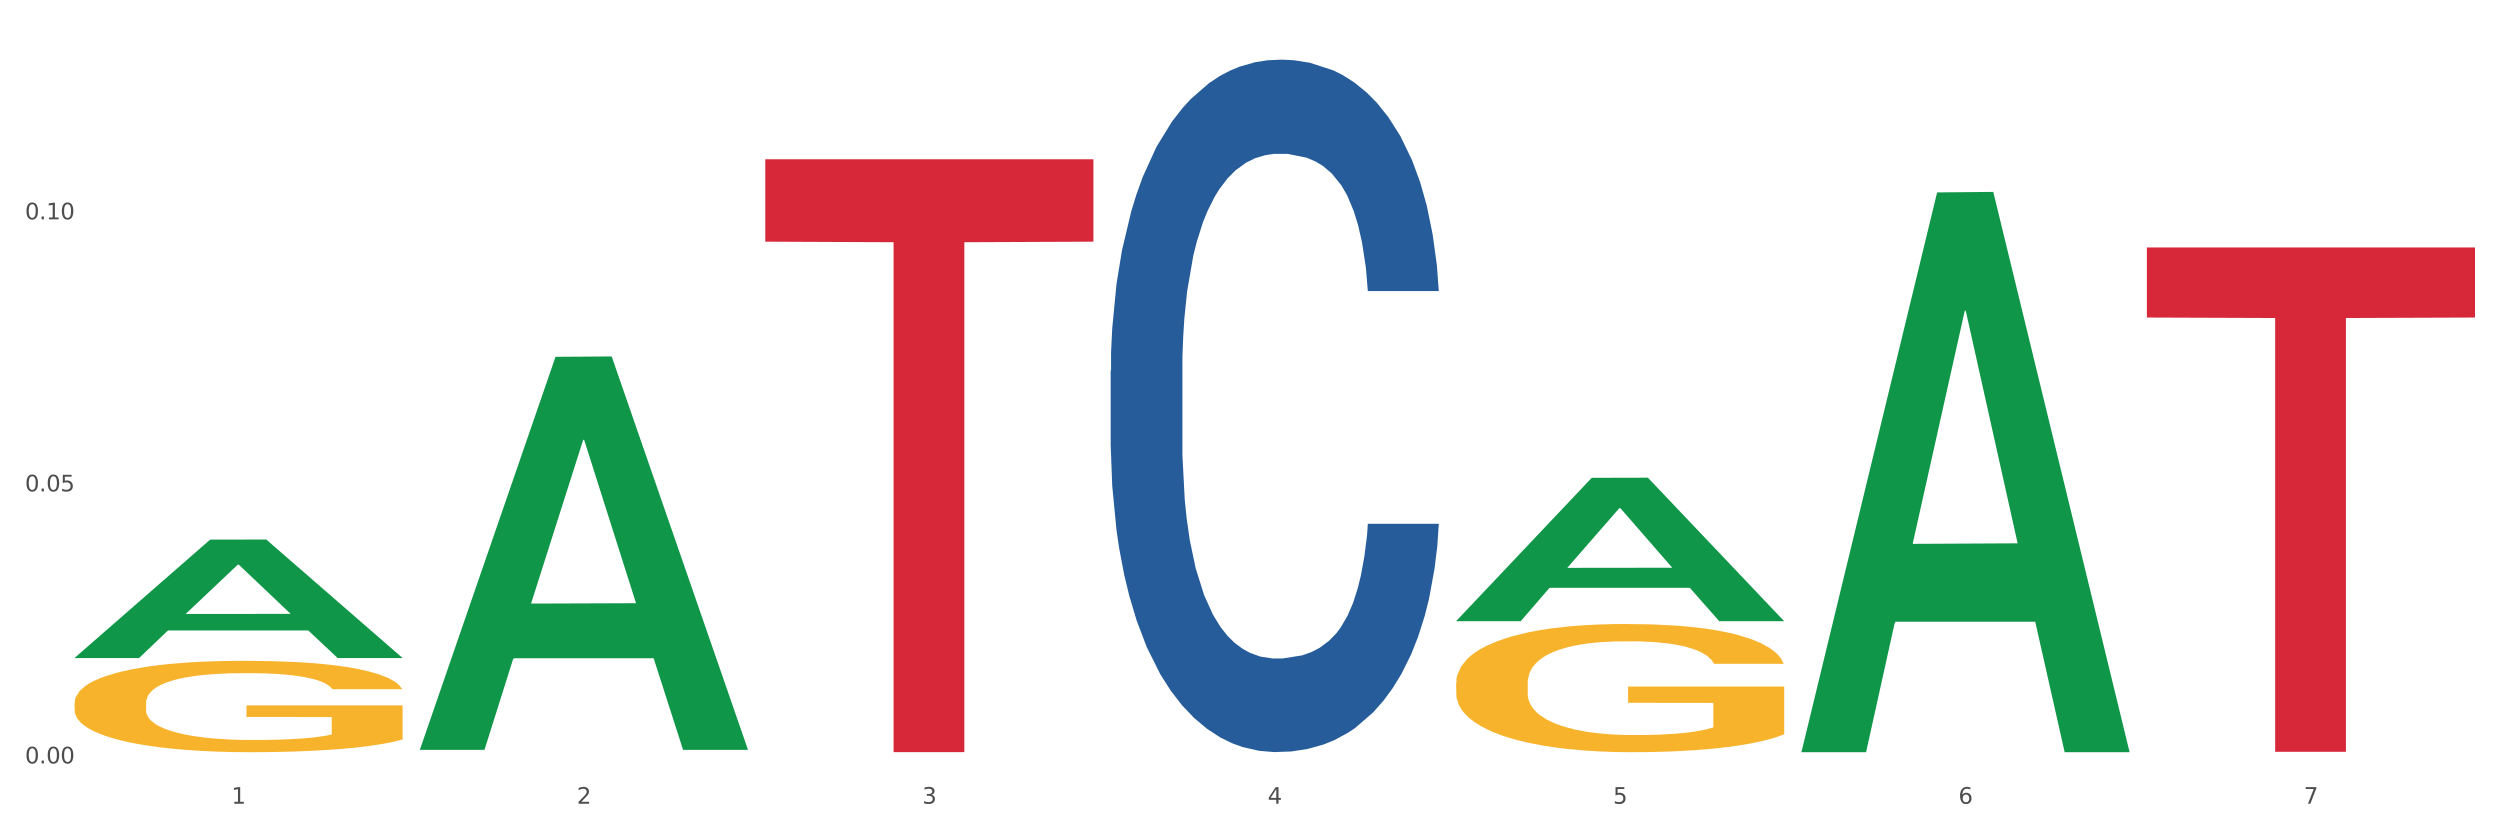 <?xml version="1.0" encoding="utf-8" standalone="no"?>
<!DOCTYPE svg PUBLIC "-//W3C//DTD SVG 1.1//EN"
  "http://www.w3.org/Graphics/SVG/1.1/DTD/svg11.dtd">
<svg xmlns:xlink="http://www.w3.org/1999/xlink" width="1080pt" height="360pt" viewBox="0 0 1080 360" xmlns="http://www.w3.org/2000/svg" version="1.1">
 <rect x="0" y="0" width="1080" height="360" fill="#333333" stroke="none"/>
 <defs>
  <style type="text/css">*{stroke-linejoin: round; stroke-linecap: butt}</style>
 </defs>
 <g id="figure_1">
  <g id="patch_1">
   <path d="M 0 360 
L 1080 360 
L 1080 0 
L 0 0 
z
" style="fill: #ffffff; stroke: #ffffff; stroke-linejoin: miter"/>
  </g>
  <g id="axes_1">
   <g id="matplotlib.axis_1">
    <g id="xtick_1">
     <g id="text_1">
      <!-- 1 -->
      <g style="fill: #4d4d4d" transform="translate(99.997 347.204) scale(0.096 -0.096)">
       <defs>
        <path id="DejaVuSans-31" d="M 794 531 
L 1825 531 
L 1825 4091 
L 703 3866 
L 703 4441 
L 1819 4666 
L 2450 4666 
L 2450 531 
L 3481 531 
L 3481 0 
L 794 0 
L 794 531 
z
" transform="scale(0.016)"/>
       </defs>
       <use xlink:href="#DejaVuSans-31"/>
      </g>
     </g>
    </g>
    <g id="xtick_2">
     <g id="text_2">
      <!-- 2 -->
      <g style="fill: #4d4d4d" transform="translate(249.209 347.204) scale(0.096 -0.096)">
       <defs>
        <path id="DejaVuSans-32" d="M 1228 531 
L 3431 531 
L 3431 0 
L 469 0 
L 469 531 
Q 828 903 1448 1529 
Q 2069 2156 2228 2338 
Q 2531 2678 2651 2914 
Q 2772 3150 2772 3378 
Q 2772 3750 2511 3984 
Q 2250 4219 1831 4219 
Q 1534 4219 1204 4116 
Q 875 4013 500 3803 
L 500 4441 
Q 881 4594 1212 4672 
Q 1544 4750 1819 4750 
Q 2544 4750 2975 4387 
Q 3406 4025 3406 3419 
Q 3406 3131 3298 2873 
Q 3191 2616 2906 2266 
Q 2828 2175 2409 1742 
Q 1991 1309 1228 531 
z
" transform="scale(0.016)"/>
       </defs>
       <use xlink:href="#DejaVuSans-32"/>
      </g>
     </g>
    </g>
    <g id="xtick_3">
     <g id="text_3">
      <!-- 3 -->
      <g style="fill: #4d4d4d" transform="translate(398.421 347.204) scale(0.096 -0.096)">
       <defs>
        <path id="DejaVuSans-33" d="M 2597 2516 
Q 3050 2419 3304 2112 
Q 3559 1806 3559 1356 
Q 3559 666 3084 287 
Q 2609 -91 1734 -91 
Q 1441 -91 1130 -33 
Q 819 25 488 141 
L 488 750 
Q 750 597 1062 519 
Q 1375 441 1716 441 
Q 2309 441 2620 675 
Q 2931 909 2931 1356 
Q 2931 1769 2642 2001 
Q 2353 2234 1838 2234 
L 1294 2234 
L 1294 2753 
L 1863 2753 
Q 2328 2753 2575 2939 
Q 2822 3125 2822 3475 
Q 2822 3834 2567 4026 
Q 2313 4219 1838 4219 
Q 1578 4219 1281 4162 
Q 984 4106 628 3988 
L 628 4550 
Q 988 4650 1302 4700 
Q 1616 4750 1894 4750 
Q 2613 4750 3031 4423 
Q 3450 4097 3450 3541 
Q 3450 3153 3228 2886 
Q 3006 2619 2597 2516 
z
" transform="scale(0.016)"/>
       </defs>
       <use xlink:href="#DejaVuSans-33"/>
      </g>
     </g>
    </g>
    <g id="xtick_4">
     <g id="text_4">
      <!-- 4 -->
      <g style="fill: #4d4d4d" transform="translate(547.634 347.204) scale(0.096 -0.096)">
       <defs>
        <path id="DejaVuSans-34" d="M 2419 4116 
L 825 1625 
L 2419 1625 
L 2419 4116 
z
M 2253 4666 
L 3047 4666 
L 3047 1625 
L 3713 1625 
L 3713 1100 
L 3047 1100 
L 3047 0 
L 2419 0 
L 2419 1100 
L 313 1100 
L 313 1709 
L 2253 4666 
z
" transform="scale(0.016)"/>
       </defs>
       <use xlink:href="#DejaVuSans-34"/>
      </g>
     </g>
    </g>
    <g id="xtick_5">
     <g id="text_5">
      <!-- 5 -->
      <g style="fill: #4d4d4d" transform="translate(696.846 347.204) scale(0.096 -0.096)">
       <defs>
        <path id="DejaVuSans-35" d="M 691 4666 
L 3169 4666 
L 3169 4134 
L 1269 4134 
L 1269 2991 
Q 1406 3038 1543 3061 
Q 1681 3084 1819 3084 
Q 2600 3084 3056 2656 
Q 3513 2228 3513 1497 
Q 3513 744 3044 326 
Q 2575 -91 1722 -91 
Q 1428 -91 1123 -41 
Q 819 9 494 109 
L 494 744 
Q 775 591 1075 516 
Q 1375 441 1709 441 
Q 2250 441 2565 725 
Q 2881 1009 2881 1497 
Q 2881 1984 2565 2268 
Q 2250 2553 1709 2553 
Q 1456 2553 1204 2497 
Q 953 2441 691 2322 
L 691 4666 
z
" transform="scale(0.016)"/>
       </defs>
       <use xlink:href="#DejaVuSans-35"/>
      </g>
     </g>
    </g>
    <g id="xtick_6">
     <g id="text_6">
      <!-- 6 -->
      <g style="fill: #4d4d4d" transform="translate(846.058 347.204) scale(0.096 -0.096)">
       <defs>
        <path id="DejaVuSans-36" d="M 2113 2584 
Q 1688 2584 1439 2293 
Q 1191 2003 1191 1497 
Q 1191 994 1439 701 
Q 1688 409 2113 409 
Q 2538 409 2786 701 
Q 3034 994 3034 1497 
Q 3034 2003 2786 2293 
Q 2538 2584 2113 2584 
z
M 3366 4563 
L 3366 3988 
Q 3128 4100 2886 4159 
Q 2644 4219 2406 4219 
Q 1781 4219 1451 3797 
Q 1122 3375 1075 2522 
Q 1259 2794 1537 2939 
Q 1816 3084 2150 3084 
Q 2853 3084 3261 2657 
Q 3669 2231 3669 1497 
Q 3669 778 3244 343 
Q 2819 -91 2113 -91 
Q 1303 -91 875 529 
Q 447 1150 447 2328 
Q 447 3434 972 4092 
Q 1497 4750 2381 4750 
Q 2619 4750 2861 4703 
Q 3103 4656 3366 4563 
z
" transform="scale(0.016)"/>
       </defs>
       <use xlink:href="#DejaVuSans-36"/>
      </g>
     </g>
    </g>
    <g id="xtick_7">
     <g id="text_7">
      <!-- 7 -->
      <g style="fill: #4d4d4d" transform="translate(995.27 347.204) scale(0.096 -0.096)">
       <defs>
        <path id="DejaVuSans-37" d="M 525 4666 
L 3525 4666 
L 3525 4397 
L 1831 0 
L 1172 0 
L 2766 4134 
L 525 4134 
L 525 4666 
z
" transform="scale(0.016)"/>
       </defs>
       <use xlink:href="#DejaVuSans-37"/>
      </g>
     </g>
    </g>
    <g id="xtick_8"/>
    <g id="xtick_9"/>
    <g id="xtick_10"/>
    <g id="xtick_11"/>
    <g id="xtick_12"/>
    <g id="xtick_13"/>
   </g>
   <g id="matplotlib.axis_2">
    <g id="ytick_1">
     <g id="text_8">
      <!-- 0.00 -->
      <g style="fill: #4d4d4d" transform="translate(10.8 329.798) scale(0.096 -0.096)">
       <defs>
        <path id="DejaVuSans-30" d="M 2034 4250 
Q 1547 4250 1301 3770 
Q 1056 3291 1056 2328 
Q 1056 1369 1301 889 
Q 1547 409 2034 409 
Q 2525 409 2770 889 
Q 3016 1369 3016 2328 
Q 3016 3291 2770 3770 
Q 2525 4250 2034 4250 
z
M 2034 4750 
Q 2819 4750 3233 4129 
Q 3647 3509 3647 2328 
Q 3647 1150 3233 529 
Q 2819 -91 2034 -91 
Q 1250 -91 836 529 
Q 422 1150 422 2328 
Q 422 3509 836 4129 
Q 1250 4750 2034 4750 
z
" transform="scale(0.016)"/>
        <path id="DejaVuSans-2e" d="M 684 794 
L 1344 794 
L 1344 0 
L 684 0 
L 684 794 
z
" transform="scale(0.016)"/>
       </defs>
       <use xlink:href="#DejaVuSans-30"/>
       <use xlink:href="#DejaVuSans-2e" transform="translate(63.623 0)"/>
       <use xlink:href="#DejaVuSans-30" transform="translate(95.41 0)"/>
       <use xlink:href="#DejaVuSans-30" transform="translate(159.033 0)"/>
      </g>
     </g>
    </g>
    <g id="ytick_2">
     <g id="text_9">
      <!-- 0.05 -->
      <g style="fill: #4d4d4d" transform="translate(10.8 212.275) scale(0.096 -0.096)">
       <use xlink:href="#DejaVuSans-30"/>
       <use xlink:href="#DejaVuSans-2e" transform="translate(63.623 0)"/>
       <use xlink:href="#DejaVuSans-30" transform="translate(95.41 0)"/>
       <use xlink:href="#DejaVuSans-35" transform="translate(159.033 0)"/>
      </g>
     </g>
    </g>
    <g id="ytick_3">
     <g id="text_10">
      <!-- 0.10 -->
      <g style="fill: #4d4d4d" transform="translate(10.8 94.752) scale(0.096 -0.096)">
       <use xlink:href="#DejaVuSans-30"/>
       <use xlink:href="#DejaVuSans-2e" transform="translate(63.623 0)"/>
       <use xlink:href="#DejaVuSans-31" transform="translate(95.41 0)"/>
       <use xlink:href="#DejaVuSans-30" transform="translate(159.033 0)"/>
      </g>
     </g>
    </g>
    <g id="ytick_4"/>
    <g id="ytick_5"/>
    <g id="ytick_6"/>
   </g>
   <g id="PolyCollection_1">
    <path d="M 32.175 284.179 
L 32.321 284.131 
L 90.775 233.122 
L 115.034 233.074 
L 173.927 284.275 
L 145.869 284.275 
L 133.155 272.352 
L 72.801 272.352 
L 72.362 272.545 
L 60.087 284.275 
L 32.175 284.275 
L 32.175 284.179 
L 80.4 265.237 
L 125.556 265.189 
L 103.197 243.987 
L 102.905 243.891 
L 102.612 244.035 
L 80.254 265.189 
L 80.4 265.237 
L 32.175 284.179 
z
" clip-path="url(#p9ffbfa9182)" style="fill: #109648"/>
    <path d="M 927.448 106.9 
L 1069.2 106.9 
L 1069.2 137.177 
L 1013.44 137.382 
L 1013.44 324.776 
L 982.873 324.776 
L 982.873 137.382 
L 927.448 137.177 
L 927.448 107.104 
L 927.448 106.9 
z
" clip-path="url(#p9ffbfa9182)" style="fill: #d62839"/>
    <path d="M 330.599 68.814 
L 472.351 68.814 
L 472.351 104.403 
L 416.591 104.644 
L 416.591 324.915 
L 386.024 324.915 
L 386.024 104.644 
L 330.599 104.403 
L 330.599 69.054 
L 330.599 68.814 
z
" clip-path="url(#p9ffbfa9182)" style="fill: #d62839"/>
    <path d="M 629.024 295.162 
L 629.191 295.112 
L 629.191 293.291 
L 629.526 291.723 
L 631.2 287.93 
L 633.71 284.795 
L 635.551 283.126 
L 637.392 281.76 
L 639.567 280.395 
L 642.245 278.979 
L 647.099 276.905 
L 650.111 275.843 
L 653.793 274.731 
L 660.487 273.112 
L 665.34 272.202 
L 670.361 271.443 
L 678.562 270.533 
L 683.917 270.129 
L 689.607 269.825 
L 696.469 269.623 
L 701.657 269.572 
L 713.037 269.724 
L 722.744 270.179 
L 727.43 270.533 
L 733.455 271.14 
L 736.635 271.545 
L 741.823 272.354 
L 747.178 273.416 
L 750.86 274.326 
L 756.383 276.046 
L 760.567 277.765 
L 764.416 279.889 
L 766.424 281.356 
L 767.93 282.721 
L 769.269 284.289 
L 770.608 286.767 
L 740.484 286.767 
L 739.312 284.997 
L 737.471 283.328 
L 734.794 281.71 
L 732.451 280.698 
L 728.434 279.434 
L 724.752 278.625 
L 720.903 278.018 
L 716.217 277.512 
L 712.535 277.259 
L 707.347 277.057 
L 697.138 277.108 
L 690.277 277.512 
L 685.591 278.018 
L 682.578 278.473 
L 679.901 278.979 
L 676.888 279.687 
L 673.374 280.749 
L 670.863 281.71 
L 668.353 282.923 
L 666.345 284.137 
L 664.504 285.553 
L 662.997 287.07 
L 661.826 288.638 
L 660.822 290.56 
L 659.985 293.746 
L 659.985 300.675 
L 660.32 302.242 
L 661.157 304.316 
L 662.161 305.884 
L 663.834 307.755 
L 665.34 309.019 
L 668.186 310.84 
L 671.365 312.357 
L 673.876 313.318 
L 676.386 314.127 
L 680.737 315.24 
L 685.591 316.15 
L 689.775 316.706 
L 695.465 317.212 
L 699.314 317.414 
L 702.661 317.515 
L 710.862 317.515 
L 716.719 317.364 
L 723.246 317.01 
L 728.267 316.554 
L 732.451 315.998 
L 737.137 315.088 
L 740.149 314.228 
L 740.149 303.658 
L 703.331 303.608 
L 703.331 296.578 
L 770.776 296.578 
L 770.776 317.212 
L 767.93 318.274 
L 764.751 319.235 
L 761.404 320.095 
L 756.383 321.157 
L 750.358 322.168 
L 745.003 322.876 
L 739.312 323.483 
L 732.618 324.039 
L 723.915 324.545 
L 718.56 324.747 
L 711.866 324.899 
L 704 324.95 
L 697.138 324.848 
L 690.444 324.595 
L 683.415 324.14 
L 676.553 323.483 
L 671.365 322.825 
L 666.177 322.016 
L 660.654 320.954 
L 656.303 319.943 
L 652.956 319.032 
L 649.274 317.869 
L 645.258 316.352 
L 642.245 314.987 
L 639.567 313.571 
L 636.722 311.75 
L 634.714 310.182 
L 632.706 308.21 
L 631.534 306.743 
L 630.195 304.467 
L 629.191 301.281 
L 629.024 295.162 
z
" clip-path="url(#p9ffbfa9182)" style="fill: #f7b32b"/>
    <path d="M 479.812 160.169 
L 479.979 159.896 
L 479.979 152.247 
L 480.482 141.866 
L 482.325 122.742 
L 484.671 108.263 
L 488.692 91.325 
L 490.87 84.222 
L 493.719 76.3 
L 499.583 63.46 
L 506.285 52.532 
L 510.977 46.522 
L 514.496 42.697 
L 522.371 35.868 
L 526.895 32.862 
L 531.586 30.404 
L 535.608 28.765 
L 542.31 26.852 
L 547.672 26.033 
L 553.871 25.759 
L 559.065 26.033 
L 565.935 27.125 
L 575.988 30.404 
L 579.842 32.316 
L 585.036 35.594 
L 590.398 39.965 
L 594.754 44.336 
L 599.781 50.62 
L 604.975 58.816 
L 610.002 69.197 
L 613.521 78.759 
L 616.369 88.867 
L 618.882 101.16 
L 620.726 114.546 
L 621.563 125.747 
L 590.901 125.747 
L 590.063 115.639 
L 588.387 104.712 
L 586.712 97.335 
L 584.869 91.325 
L 582.02 84.496 
L 579.507 80.124 
L 575.318 74.934 
L 571.464 71.656 
L 568.281 69.743 
L 564.427 68.104 
L 556.217 66.465 
L 550.352 66.465 
L 546.666 67.011 
L 542.142 68.377 
L 538.288 70.29 
L 533.764 73.568 
L 530.246 77.119 
L 526.727 81.764 
L 524.716 85.042 
L 521.7 91.052 
L 519.69 95.97 
L 517.009 104.438 
L 515.501 110.449 
L 512.82 126.02 
L 511.647 137.495 
L 511.144 145.417 
L 510.809 154.159 
L 510.809 196.777 
L 511.815 215.9 
L 512.652 224.096 
L 513.993 233.384 
L 516.506 245.405 
L 520.192 257.152 
L 524.046 265.621 
L 527.23 270.812 
L 530.246 274.636 
L 533.262 277.641 
L 536.948 280.373 
L 539.964 282.012 
L 544.488 283.652 
L 549.85 284.471 
L 554.039 284.471 
L 562.584 283.105 
L 566.438 281.739 
L 570.124 279.827 
L 574.145 276.822 
L 577.329 273.543 
L 579.172 271.085 
L 582.188 265.894 
L 584.534 260.43 
L 586.544 254.147 
L 587.885 248.683 
L 589.393 240.487 
L 590.566 231.199 
L 590.901 226.281 
L 621.563 226.281 
L 620.893 236.116 
L 619.72 245.678 
L 617.374 258.518 
L 615.531 265.894 
L 612.683 274.909 
L 609.667 282.559 
L 605.478 291.028 
L 601.624 297.311 
L 597.603 302.775 
L 593.246 307.692 
L 585.371 314.522 
L 582.523 316.434 
L 576.491 319.713 
L 571.799 321.625 
L 564.93 323.537 
L 557.892 324.63 
L 550.52 324.903 
L 543.985 324.357 
L 536.78 322.718 
L 532.256 321.079 
L 527.23 318.62 
L 521.365 314.795 
L 515.836 310.151 
L 510.642 304.687 
L 505.783 298.404 
L 501.259 291.301 
L 495.394 279.554 
L 491.038 268.08 
L 487.854 257.425 
L 485.676 248.41 
L 483.498 236.936 
L 482.325 229.013 
L 480.482 209.89 
L 479.812 192.133 
L 479.812 160.169 
z
" clip-path="url(#p9ffbfa9182)" style="fill: #255c99"/>
    <path d="M 32.175 303.717 
L 32.342 303.681 
L 32.342 302.383 
L 32.677 301.266 
L 34.351 298.562 
L 36.861 296.327 
L 38.702 295.138 
L 40.543 294.164 
L 42.719 293.191 
L 45.396 292.182 
L 50.25 290.704 
L 53.262 289.947 
L 56.944 289.154 
L 63.638 288 
L 68.492 287.351 
L 73.512 286.811 
L 81.713 286.162 
L 87.068 285.873 
L 92.758 285.657 
L 99.62 285.513 
L 104.808 285.477 
L 116.188 285.585 
L 125.895 285.909 
L 130.581 286.162 
L 136.606 286.594 
L 139.786 286.883 
L 144.974 287.459 
L 150.329 288.216 
L 154.011 288.865 
L 159.534 290.091 
L 163.718 291.317 
L 167.567 292.831 
L 169.575 293.876 
L 171.082 294.849 
L 172.42 295.967 
L 173.759 297.733 
L 143.635 297.733 
L 142.463 296.471 
L 140.623 295.282 
L 137.945 294.128 
L 135.602 293.407 
L 131.585 292.506 
L 127.903 291.929 
L 124.054 291.497 
L 119.368 291.136 
L 115.686 290.956 
L 110.498 290.812 
L 100.289 290.848 
L 93.428 291.136 
L 88.742 291.497 
L 85.729 291.821 
L 83.052 292.182 
L 80.039 292.686 
L 76.525 293.443 
L 74.014 294.128 
L 71.504 294.994 
L 69.496 295.859 
L 67.655 296.868 
L 66.149 297.949 
L 64.977 299.067 
L 63.973 300.437 
L 63.136 302.708 
L 63.136 307.646 
L 63.471 308.764 
L 64.308 310.242 
L 65.312 311.359 
L 66.985 312.693 
L 68.492 313.594 
L 71.337 314.892 
L 74.516 315.974 
L 77.027 316.658 
L 79.537 317.235 
L 83.888 318.028 
L 88.742 318.677 
L 92.926 319.074 
L 98.616 319.434 
L 102.465 319.578 
L 105.812 319.65 
L 114.013 319.65 
L 119.87 319.542 
L 126.397 319.29 
L 131.418 318.966 
L 135.602 318.569 
L 140.288 317.92 
L 143.3 317.307 
L 143.3 309.773 
L 106.482 309.737 
L 106.482 304.727 
L 173.927 304.727 
L 173.927 319.434 
L 171.082 320.191 
L 167.902 320.876 
L 164.555 321.489 
L 159.534 322.246 
L 153.509 322.967 
L 148.154 323.472 
L 142.463 323.904 
L 135.769 324.301 
L 127.067 324.661 
L 121.711 324.805 
L 115.017 324.913 
L 107.151 324.95 
L 100.289 324.877 
L 93.595 324.697 
L 86.566 324.373 
L 79.704 323.904 
L 74.516 323.435 
L 69.328 322.859 
L 63.806 322.102 
L 59.454 321.381 
L 56.107 320.732 
L 52.425 319.903 
L 48.409 318.821 
L 45.396 317.848 
L 42.719 316.839 
L 39.873 315.541 
L 37.865 314.423 
L 35.857 313.018 
L 34.685 311.972 
L 33.347 310.35 
L 32.342 308.079 
L 32.175 303.717 
z
" clip-path="url(#p9ffbfa9182)" style="fill: #f7b32b"/>
    <path d="M 181.387 323.617 
L 181.533 323.458 
L 239.988 154.142 
L 264.246 153.983 
L 323.139 323.936 
L 295.081 323.936 
L 282.367 284.36 
L 222.013 284.36 
L 221.575 284.999 
L 209.299 323.936 
L 181.387 323.936 
L 181.387 323.617 
L 229.612 260.742 
L 274.768 260.583 
L 252.409 190.208 
L 252.117 189.889 
L 251.825 190.367 
L 229.466 260.583 
L 229.612 260.742 
L 181.387 323.617 
z
" clip-path="url(#p9ffbfa9182)" style="fill: #109648"/>
    <path d="M 629.024 268.254 
L 629.17 268.196 
L 687.624 206.416 
L 711.883 206.357 
L 770.776 268.371 
L 742.717 268.371 
L 730.004 253.93 
L 669.65 253.93 
L 669.211 254.163 
L 656.936 268.371 
L 629.024 268.371 
L 629.024 268.254 
L 677.249 245.312 
L 722.405 245.254 
L 700.046 219.575 
L 699.754 219.459 
L 699.461 219.633 
L 677.103 245.254 
L 677.249 245.312 
L 629.024 268.254 
z
" clip-path="url(#p9ffbfa9182)" style="fill: #109648"/>
    <path d="M 778.236 324.491 
L 778.382 324.264 
L 836.837 83.125 
L 861.095 82.897 
L 919.988 324.946 
L 891.93 324.946 
L 879.216 268.581 
L 818.862 268.581 
L 818.423 269.49 
L 806.148 324.946 
L 778.236 324.946 
L 778.236 324.491 
L 826.461 234.945 
L 871.617 234.717 
L 849.258 134.489 
L 848.966 134.034 
L 848.674 134.716 
L 826.315 234.717 
L 826.461 234.945 
L 778.236 324.491 
z
" clip-path="url(#p9ffbfa9182)" style="fill: #109648"/>
   </g>
  </g>
 </g>
 <defs>
  <clipPath id="p9ffbfa9182">
   <rect x="32.175" y="10.8" width="1037.025" height="329.109"/>
  </clipPath>
 </defs>
</svg>
